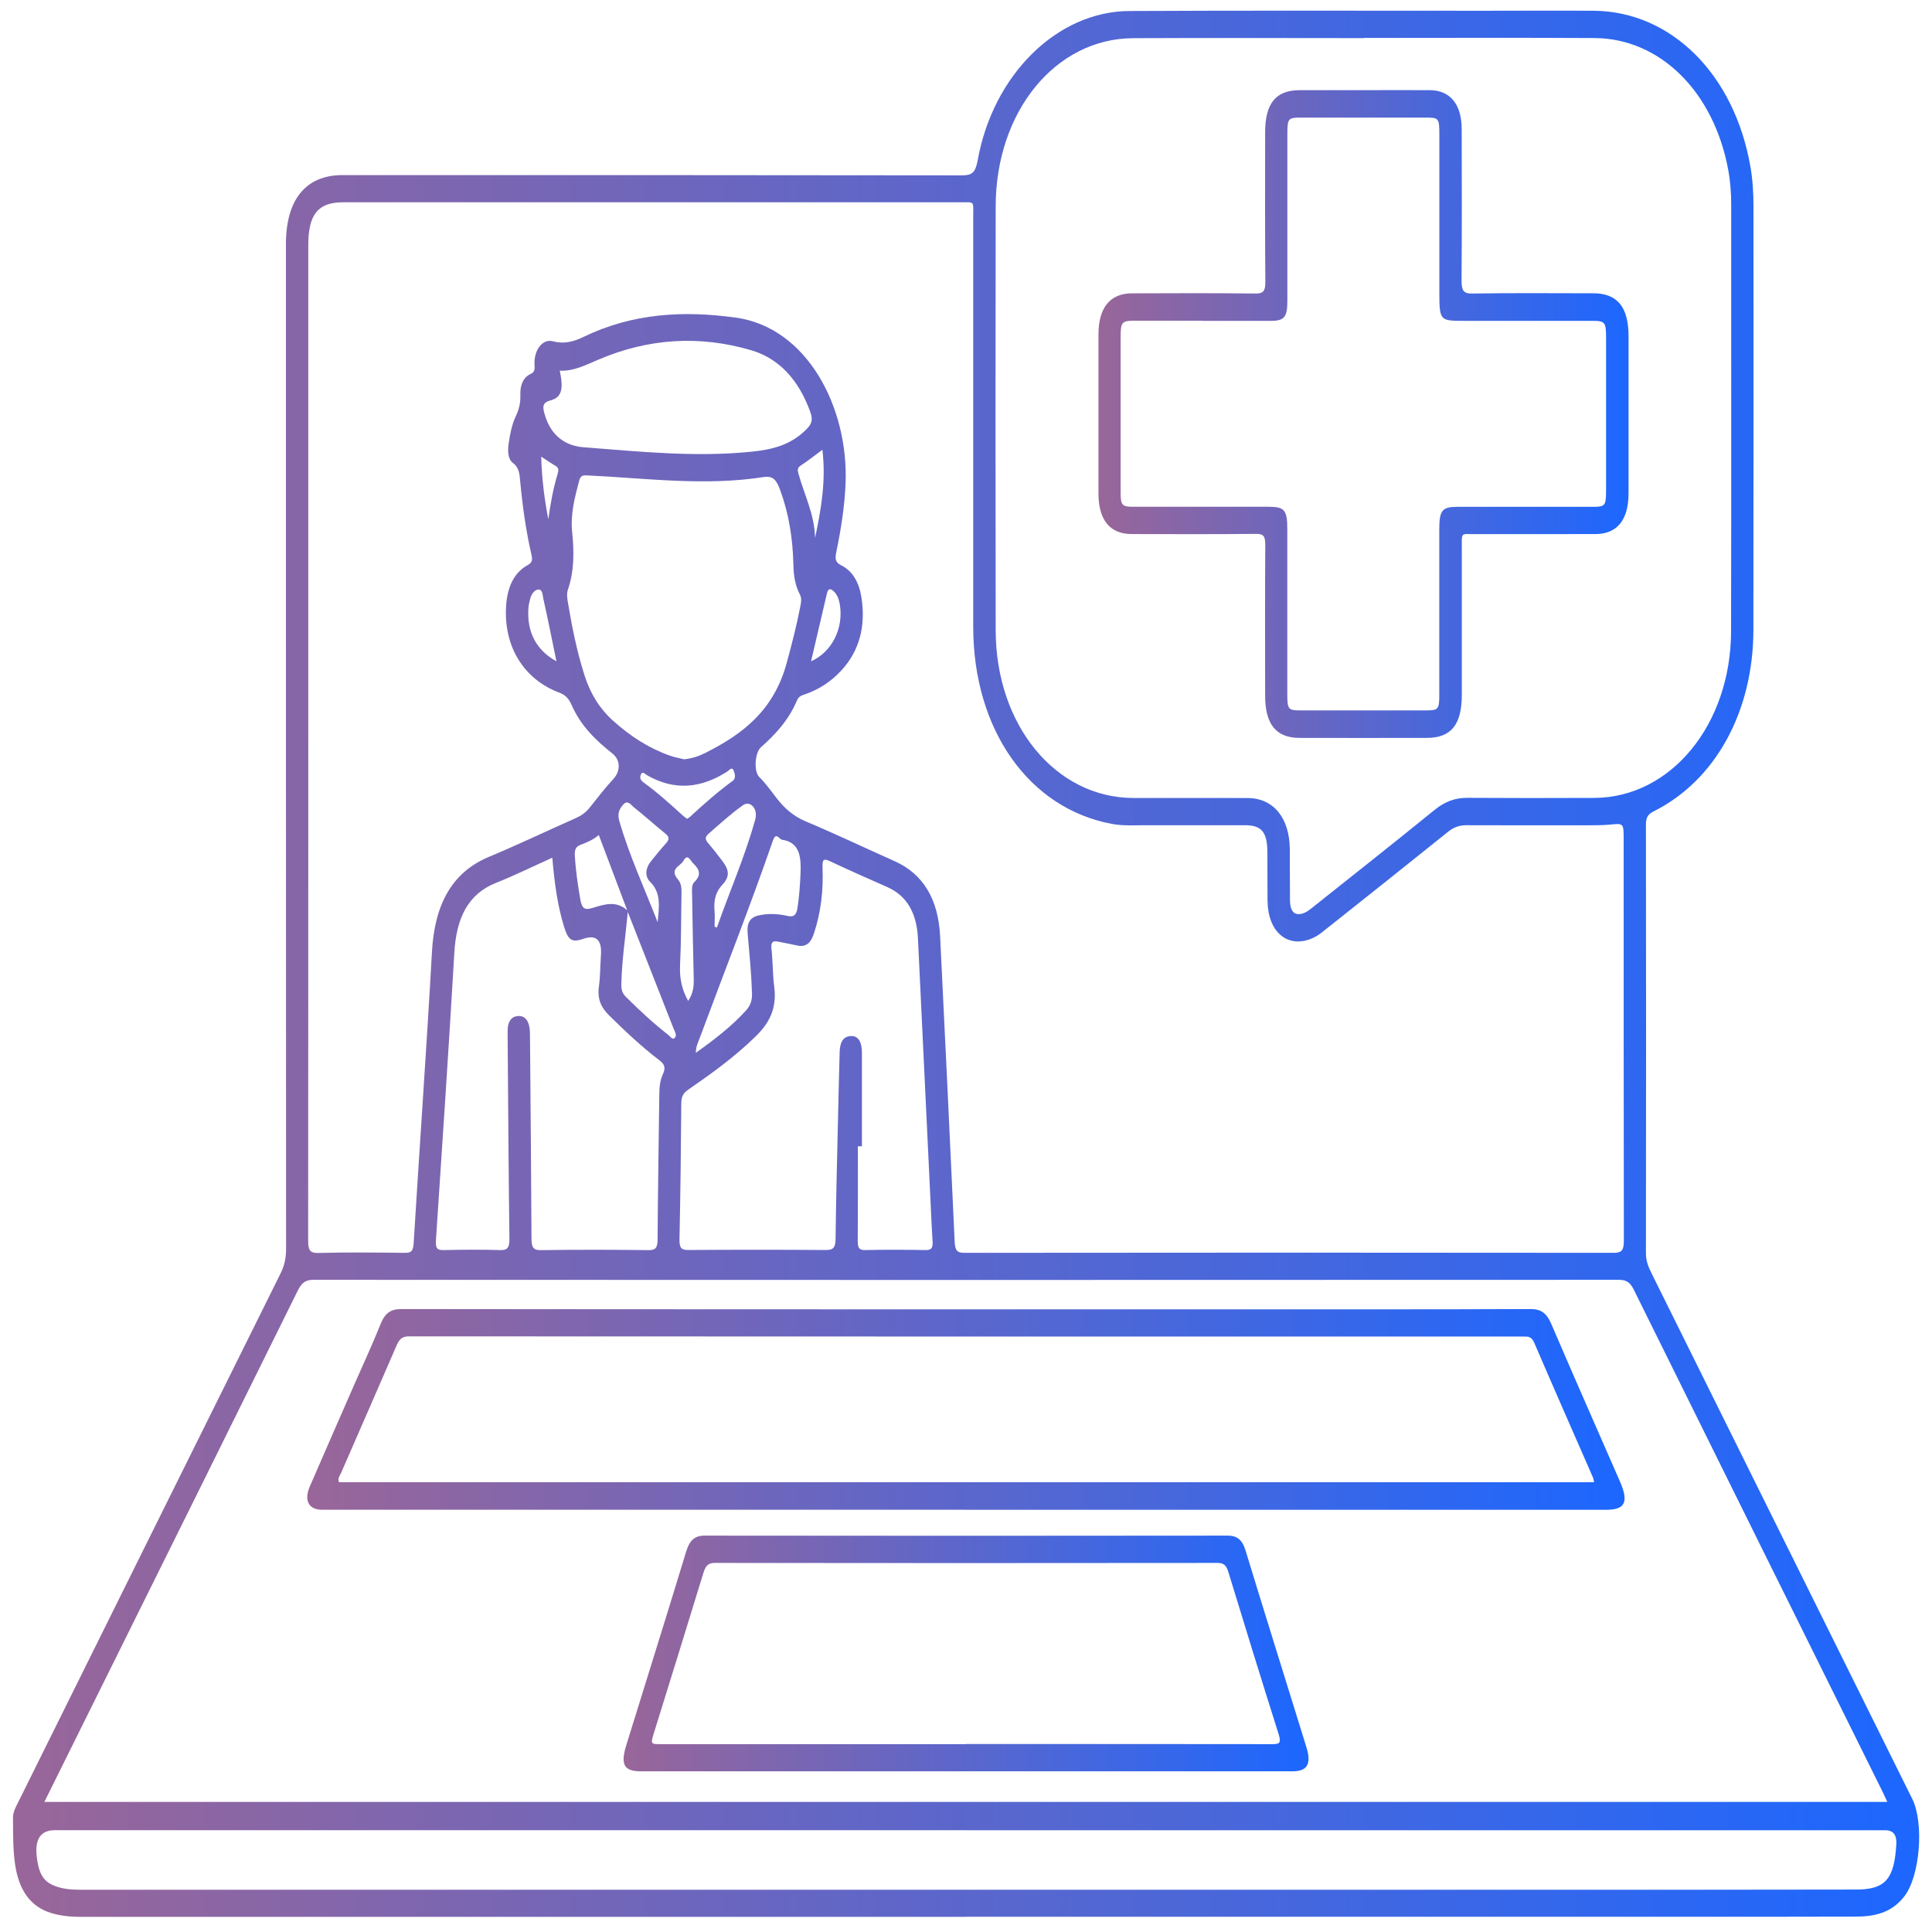 <svg xmlns="http://www.w3.org/2000/svg" xmlns:xlink="http://www.w3.org/1999/xlink" id="Layer_1" data-name="Layer 1" viewBox="0 0 300 300"><defs><style>      .cls-1 {        fill: url(#linear-gradient);      }      .cls-2 {        fill: url(#linear-gradient-3);      }      .cls-3 {        fill: url(#linear-gradient-4);      }      .cls-4 {        fill: url(#linear-gradient-2);      }    </style><linearGradient id="linear-gradient" x1="2.01" y1="149.66" x2="298.01" y2="149.66" gradientUnits="userSpaceOnUse"><stop offset="0" stop-color="#969"></stop><stop offset="1" stop-color="#1c67ff"></stop></linearGradient><linearGradient id="linear-gradient-2" x1="47.71" y1="218.85" x2="252.27" y2="218.85" xlink:href="#linear-gradient"></linearGradient><linearGradient id="linear-gradient-3" x1="96.83" y1="256.75" x2="203.18" y2="256.75" xlink:href="#linear-gradient"></linearGradient><linearGradient id="linear-gradient-4" x1="170.53" y1="64.29" x2="252.87" y2="64.29" xlink:href="#linear-gradient"></linearGradient></defs><g id="_3bltsK.tif" data-name="3bltsK.tif"><g><path class="cls-1" d="m150,297.65c-45.81,0-91.62,0-137.43,0-1.6,0-3.17-.14-4.72-.63-3.22-1.01-4.94-3.64-5.51-7.53-.35-2.39-.3-4.81-.32-7.22,0-.96.43-1.66.8-2.41,13.57-27.36,27.13-54.72,40.72-82.07.6-1.2.88-2.38.88-3.8-.02-52.04-.02-104.07-.02-156.11,0-6.9,3.11-10.69,8.76-10.69,32.08,0,64.16-.01,96.24.04,1.5,0,2.07-.41,2.41-2.32,2.38-13.3,12.34-23.15,23.56-23.2,18.35-.1,36.71-.03,55.06-.04,5.68,0,11.37-.04,17.05,0,12.06.1,21.87,9.91,24.34,24.29.35,2.02.46,4.07.46,6.14,0,21.9.02,43.8-.01,65.69-.02,12.74-5.92,23.43-15.53,28.22-.83.42-1.16.91-1.16,2.04.03,22.19.03,44.38,0,66.58,0,1.29.45,2.24.95,3.24,13.47,27.16,26.94,54.31,40.41,81.47,1.85,3.73,1.21,11.97-1.23,15.12-2.05,2.66-4.78,3.14-7.57,3.15-10.02.04-20.04.02-30.06.02-36.03,0-72.06,0-108.09,0Zm-52.55-156.15c-1.48-3.93-2.97-7.86-4.47-11.84-.89.76-1.85,1.15-2.8,1.51-.74.28-.97.72-.92,1.65.12,2.29.46,4.53.84,6.77.23,1.36.58,1.79,1.82,1.42,1.85-.56,3.8-1.27,5.58.44-.35,3.79-.93,7.54-1.02,11.36-.02.84.14,1.41.69,1.96,2.12,2.13,4.31,4.13,6.61,5.94.3.24.64.81.98.46.42-.42.01-.98-.16-1.43-2.38-6.09-4.77-12.16-7.16-18.24Zm-49.58-26.45c0,25.84,0,51.68-.02,77.51,0,1.45.18,2.03,1.54,2,4.48-.12,8.96-.07,13.44-.02.91,0,1.32-.14,1.4-1.46.92-15.08,2-30.14,2.84-45.23.41-7.4,3.07-12.39,8.9-14.82,4.5-1.88,8.94-4,13.41-5.98.83-.37,1.56-.86,2.18-1.64,1.21-1.52,2.4-3.06,3.69-4.46,1.13-1.22,1.12-2.94-.16-3.95-2.53-2-4.89-4.24-6.34-7.55-.44-1.01-.98-1.54-1.89-1.89-5.57-2.09-8.69-7.22-8.27-13.51.19-2.83,1.17-5.11,3.36-6.31.71-.39.76-.82.57-1.62-.86-3.74-1.39-7.57-1.75-11.43-.1-1.1-.16-2.07-1.12-2.8-.82-.62-.83-1.93-.66-3.08.21-1.45.5-2.9,1.1-4.18.5-1.05.76-2.1.71-3.33-.05-1.46.42-2.69,1.61-3.24.67-.31.62-.78.59-1.49-.1-2.24,1.25-4.02,2.89-3.57,1.66.45,3.15.07,4.64-.65,7.68-3.74,15.62-4.15,23.72-3.03,11.08,1.52,17.51,13.94,17.05,25.7-.14,3.6-.71,7.12-1.42,10.6-.21,1.01-.27,1.67.75,2.17,1.79.87,2.78,2.72,3.13,4.96.7,4.44-.29,8.27-3.08,11.32-1.64,1.79-3.55,3.01-5.67,3.74-.51.17-.98.29-1.27.98-1.29,3.06-3.35,5.26-5.59,7.25-.94.84-1.14,3.77-.23,4.64,1.03,1,1.85,2.22,2.75,3.36,1.25,1.59,2.65,2.75,4.41,3.49,4.64,1.95,9.21,4.13,13.81,6.18,4.47,1.99,6.81,5.92,7.09,11.68.77,15.8,1.54,31.6,2.26,47.41.06,1.38.38,1.74,1.5,1.74,33.62-.04,67.24-.04,100.85,0,1.33,0,1.56-.49,1.56-1.97-.04-20.72-.02-41.44-.03-62.15,0-2.61,0-2.58-2.06-2.38-1.05.1-2.12.11-3.18.11-6.41,0-12.81.02-19.22-.01-1.05,0-1.94.32-2.83,1.04-6.51,5.24-13.05,10.43-19.59,15.62-.52.41-1.09.75-1.68.98-3.74,1.47-6.71-1.16-6.74-5.95-.02-2.47-.01-4.94-.02-7.42-.01-3.19-.87-4.26-3.45-4.27-5.15,0-10.31,0-15.46,0-1.73,0-3.47.12-5.19-.2-12.92-2.37-21.57-14.63-21.58-30.6,0-21.19,0-42.38,0-63.57,0-2.62.29-2.36-1.91-2.36-31.98,0-63.96,0-95.94,0-3.88,0-5.4,1.87-5.4,6.64,0,25.66,0,51.32,0,76.98ZM6.9,279.8h286.16c-.29-.63-.5-1.1-.72-1.55-12.89-26-25.8-52-38.66-78.02-.59-1.19-1.24-1.5-2.31-1.5-67.58.03-135.16.03-202.74,0-1.17,0-1.79.46-2.38,1.65-10,20.24-20.03,40.45-30.06,60.67-3.07,6.18-6.13,12.36-9.3,18.75ZM211.77,5.92c-11.94,0-23.89-.05-35.83.01-12.05.06-21.31,11.39-21.33,26.1-.03,21.95-.04,43.9,0,65.85.02,14.72,9.31,26,21.37,26.03,5.92.02,11.85-.02,17.77.01,4,.02,6.49,3.08,6.53,7.94.02,2.65,0,5.3.03,7.94.02,1.86.8,2.53,2.25,1.94.36-.15.7-.4,1.02-.65,6.41-5.1,12.84-10.17,19.21-15.35,1.56-1.26,3.16-1.86,5-1.85,6.6.04,13.2.04,19.79.01,11.87-.06,21.18-11.37,21.22-25.87.05-22.07,0-44.14.02-66.21,0-1.83-.13-3.65-.46-5.43-2.23-12.13-10.57-20.42-20.75-20.48-11.94-.07-23.89-.02-35.83-.02Zm-61.64,278.27c-47.2,0-94.4,0-141.6,0q-3.31,0-2.82,4.13c.37,3.06,1.25,4.18,3.7,4.81,1.34.34,2.68.31,4.03.31,73.83,0,147.66,0,221.5,0,17.77,0,35.54.01,53.32-.03,4.52-.01,5.89-1.66,6.2-7.04q.13-2.17-1.72-2.17c-47.54,0-95.07,0-142.61,0Zm-16.27-106.2c-.22,0-.43,0-.65,0,0,4.88.02,9.76-.02,14.64,0,1,.12,1.5,1.08,1.48,3.18-.07,6.35-.06,9.53,0,.87.01,1.07-.4,1.01-1.36-.13-1.88-.2-3.76-.29-5.63-.66-13.8-1.33-27.59-1.98-41.39-.19-3.94-1.7-6.63-4.77-7.99-2.98-1.32-5.97-2.63-8.93-4.03-.92-.44-1.17-.25-1.12.96.15,3.56-.24,7.02-1.36,10.36-.51,1.52-1.31,2.07-2.59,1.78-.99-.22-1.99-.4-2.99-.6-.81-.16-1.11.1-.98,1.22.22,1.92.17,3.89.42,5.79.45,3.4-.79,5.67-2.86,7.69-3.28,3.22-6.89,5.8-10.53,8.32-.69.48-1.03,1-1.04,2.05-.05,7.06-.13,14.12-.28,21.17-.03,1.38.34,1.66,1.39,1.65,7.12-.05,14.25-.05,21.37,0,1.13,0,1.47-.37,1.48-1.77.06-5.82.22-11.64.35-17.47.08-3.82.18-7.64.28-11.47.04-1.38.43-2.45,1.73-2.51,1.14-.06,1.73.86,1.73,2.62,0,4.82,0,9.64,0,14.46Zm-48.11-44.8c-2.97,1.34-5.81,2.74-8.73,3.9-4.34,1.73-6.16,5.45-6.47,10.84-.87,14.91-1.87,29.8-2.86,44.7-.08,1.23.23,1.5,1.16,1.48,2.94-.06,5.88-.09,8.81,0,1.15.04,1.46-.39,1.44-1.79-.13-10.3-.19-20.6-.27-30.9,0-.53-.02-1.06,0-1.59.06-1.23.57-1.99,1.61-2.06,1.04-.07,1.61.66,1.79,1.85.08.57.06,1.17.07,1.76.09,10.3.18,20.6.23,30.9,0,1.29.21,1.86,1.42,1.84,5.59-.08,11.17-.07,16.76,0,1.07.01,1.39-.34,1.4-1.67.04-7.42.18-14.83.26-22.25.01-1.2.07-2.37.57-3.42.46-.98.24-1.53-.53-2.12-2.74-2.09-5.29-4.49-7.81-6.97-1.24-1.22-1.88-2.53-1.6-4.53.22-1.56.19-3.16.31-4.75q.28-3.65-2.68-2.64c-1.83.62-2.39.27-3.06-1.91-1.03-3.38-1.49-6.92-1.81-10.69Zm20.41-15.28c1.34-.13,2.4-.51,3.43-1.03,5.56-2.82,10.53-6.41,12.58-13.97.79-2.9,1.54-5.81,2.11-8.78.12-.62.24-1.21-.09-1.85-.73-1.37-.96-2.98-.99-4.55-.09-4.04-.68-7.88-2.05-11.62-.59-1.6-1.11-2.26-2.59-2.03-9.13,1.43-18.26.17-27.39-.26-.59-.03-1-.02-1.22.78-.7,2.63-1.4,5.25-1.1,8.1.32,3,.31,5.99-.66,8.85-.22.64-.12,1.28-.02,1.91.64,3.86,1.41,7.68,2.58,11.36.91,2.88,2.37,5.22,4.4,7.05,2.69,2.44,5.61,4.31,8.83,5.45.78.28,1.59.42,2.18.57Zm-19.24-60.35c.62,2.89.29,4.16-1.46,4.62-1.28.34-1.21,1.03-.88,2.17,1.01,3.49,3.37,4.89,6.05,5.1,8.73.68,17.47,1.59,26.24.67,3.07-.32,5.99-1.02,8.44-3.55.74-.77.93-1.42.53-2.54-1.79-5.05-4.89-8.38-9.18-9.64-7.99-2.35-15.94-1.88-23.73,1.45-1.95.83-3.86,1.83-6,1.72Zm21.14,105.92c2.81-2.02,5.42-4,7.73-6.52.7-.76,1.02-1.56.98-2.75-.1-3.12-.41-6.22-.68-9.31-.14-1.56.37-2.44,1.65-2.74,1.54-.36,3.07-.27,4.59.07.88.2,1.32-.09,1.5-1.23.27-1.74.39-3.48.47-5.25.13-2.69-.12-4.95-2.83-5.35-.14-.02-.29-.11-.39-.22-.57-.6-.82-.36-1.09.42-3.56,10.28-7.54,20.34-11.31,30.51-.25.68-.62,1.32-.63,2.37Zm2.91-19.58c.12.04.23.08.35.13,1.96-5.58,4.33-10.95,5.94-16.73.06-.22.1-.46.11-.69.05-1.35-1.04-2.25-1.98-1.59-1.88,1.32-3.61,2.91-5.37,4.45-.65.57-.48.95-.02,1.49.76.9,1.5,1.83,2.21,2.79,1.04,1.38,1.12,2.39-.04,3.63-1.08,1.15-1.35,2.44-1.22,4.05.07.81.01,1.64.01,2.46Zm-8.85-.7c.19-2.25.62-4.5-1.16-6.26-.87-.86-.73-2.12.06-3.12.77-.97,1.55-1.94,2.37-2.84.56-.62.59-1.01-.09-1.56-1.65-1.32-3.23-2.77-4.88-4.07-.45-.36-.93-1.19-1.63-.43-.66.72-.95,1.44-.61,2.61,1.58,5.44,3.91,10.45,5.94,15.67Zm4.57-16.06c.18-.12.31-.18.43-.28,2.15-1.98,4.32-3.91,6.64-5.6.55-.4.37-1.08.17-1.58-.27-.69-.68-.09-.94.08-4.12,2.68-8.3,3.07-12.58.58-.27-.16-.7-.71-.94.05-.17.52.11.85.48,1.12,2.15,1.56,4.16,3.37,6.16,5.2.19.17.4.3.59.43Zm.17,28.28c.74-1.1.9-2.19.86-3.41-.11-4.35-.17-8.71-.25-13.06-.01-.7-.13-1.53.36-2,1.16-1.13.74-1.99-.18-2.88-.47-.45-.86-1.62-1.53-.4-.46.85-2.27,1.23-.83,2.91.54.63.55,1.46.53,2.3-.07,3.65-.04,7.3-.22,10.94-.1,2.05.26,3.82,1.26,5.6Zm20.84-85.58c-1.23.91-2.27,1.74-3.37,2.45-.53.35-.5.72-.34,1.28.91,3.29,2.5,6.31,2.57,9.97.95-4.47,1.72-8.91,1.14-13.7Zm-1.75,32.84c3.29-1.46,5.1-5.22,4.44-8.91-.14-.78-.4-1.45-.92-1.94-.45-.42-.85-.57-1.06.3-.81,3.48-1.63,6.95-2.47,10.55Zm-39.55,0c-.68-3.32-1.32-6.55-2.04-9.75-.11-.51-.1-1.49-.83-1.38-.58.09-1,.69-1.19,1.4-.14.49-.26,1.01-.29,1.53-.25,3.67,1.23,6.49,4.35,8.2Zm-1.26-22.05c.34-2.41.75-4.76,1.44-7.01.17-.56.21-.99-.33-1.29-.71-.41-1.39-.89-2.21-1.42.09,3.44.5,6.6,1.1,9.73Z"></path><path class="cls-4" d="m150,234.43c-33.14,0-66.28,0-99.42,0-.24,0-.48,0-.72,0-1.97-.07-2.68-1.49-1.74-3.64,2.27-5.25,4.57-10.48,6.86-15.72,1.38-3.16,2.84-6.28,4.13-9.5.69-1.72,1.61-2.3,3.17-2.3,43.45.05,86.89.04,130.34.04,15.03,0,30.06.02,45.08-.04,1.55,0,2.45.6,3.18,2.3,3.5,8.18,7.1,16.3,10.65,24.44,1.41,3.23.84,4.43-2.12,4.43-33.14,0-66.28,0-99.42,0Zm97.52-4.28c-.07-.35-.08-.53-.14-.67-3.06-7-6.14-13.99-9.16-21.01-.42-.97-.99-.93-1.66-.93-57.7,0-115.4,0-173.11-.03-.97,0-1.44.41-1.87,1.42-2.85,6.61-5.75,13.18-8.61,19.77-.18.42-.58.82-.34,1.46h194.9Z"></path><path class="cls-2" d="m149.99,275.05c-16.81,0-33.61,0-50.42,0-2.7,0-3.26-1.01-2.3-4.13,3.1-10,6.23-19.98,9.28-30,.54-1.77,1.33-2.47,2.87-2.47,27.06.04,54.13.03,81.19,0,1.46,0,2.28.6,2.8,2.32,3.11,10.18,6.29,20.33,9.44,30.5.82,2.63.16,3.78-2.15,3.78-16.9,0-33.81,0-50.71,0Zm.01-4.24c15.85,0,31.7,0,47.54.02,1.05,0,1.47-.08,1-1.57-2.65-8.38-5.25-16.8-7.82-25.22-.33-1.09-.81-1.35-1.7-1.35-26.01.03-52.02.03-78.04,0-1,0-1.41.43-1.75,1.53-2.52,8.26-5.09,16.49-7.65,24.74-.58,1.86-.57,1.87,1.02,1.87,15.8,0,31.6,0,47.4,0Z"></path><path class="cls-3" d="m211.76,14c3.42,0,6.84-.02,10.26,0,3.15.02,4.93,2.17,4.95,6.01.02,7.83.04,15.66-.02,23.49-.01,1.55.26,2.11,1.64,2.08,6.26-.1,12.52-.05,18.79-.04,3.76,0,5.49,2.12,5.5,6.67,0,8.12,0,16.25,0,24.37,0,4.15-1.77,6.34-5.14,6.35-6.26.01-12.52,0-18.79.01-2.18,0-1.96-.4-1.96,2.49-.01,7.48,0,14.95,0,22.43,0,4.66-1.65,6.71-5.42,6.72-6.6.01-13.2.02-19.8,0-3.6,0-5.31-2.11-5.32-6.5-.01-7.83-.03-15.66.02-23.49,0-1.3-.27-1.7-1.37-1.69-6.45.07-12.91.04-19.36.03-3.39,0-5.17-2.18-5.17-6.31,0-8.24,0-16.48,0-24.72,0-4.11,1.81-6.34,5.17-6.35,6.41-.02,12.81-.05,19.22.03,1.21.01,1.54-.39,1.52-1.87-.06-7.71-.04-15.42-.03-23.13,0-4.55,1.66-6.57,5.36-6.58,3.32,0,6.65,0,9.97,0Zm-25.02,35.8c-3.56,0-7.13,0-10.69,0-1.81,0-2.04.27-2.04,2.39,0,8.06,0,16.12,0,24.18,0,2.08.2,2.32,1.92,2.32,7.03,0,14.06,0,21.09,0,2.44,0,2.87.52,2.87,3.48,0,8.53,0,17.06,0,25.59,0,2.38.14,2.55,2.03,2.55,6.5,0,13,0,19.5,0,1.93,0,2.07-.16,2.07-2.49,0-8.53,0-17.06,0-25.59,0-2.99.43-3.53,2.83-3.53,7.03,0,14.06,0,21.09,0,1.81,0,1.97-.2,1.98-2.43,0-7.94,0-15.89,0-23.83,0-2.4-.17-2.62-2.14-2.62-6.64,0-13.29,0-19.93,0-3.81,0-3.82-.01-3.82-4.76,0-8.06,0-16.12,0-24.18,0-2.51-.09-2.62-2.09-2.62-6.45,0-12.9,0-19.36,0-2.07,0-2.15.11-2.15,2.73,0,8.59,0,17.18,0,25.77,0,2.45-.49,3.05-2.46,3.06-3.56.02-7.13,0-10.69,0Z"></path></g></g></svg>
